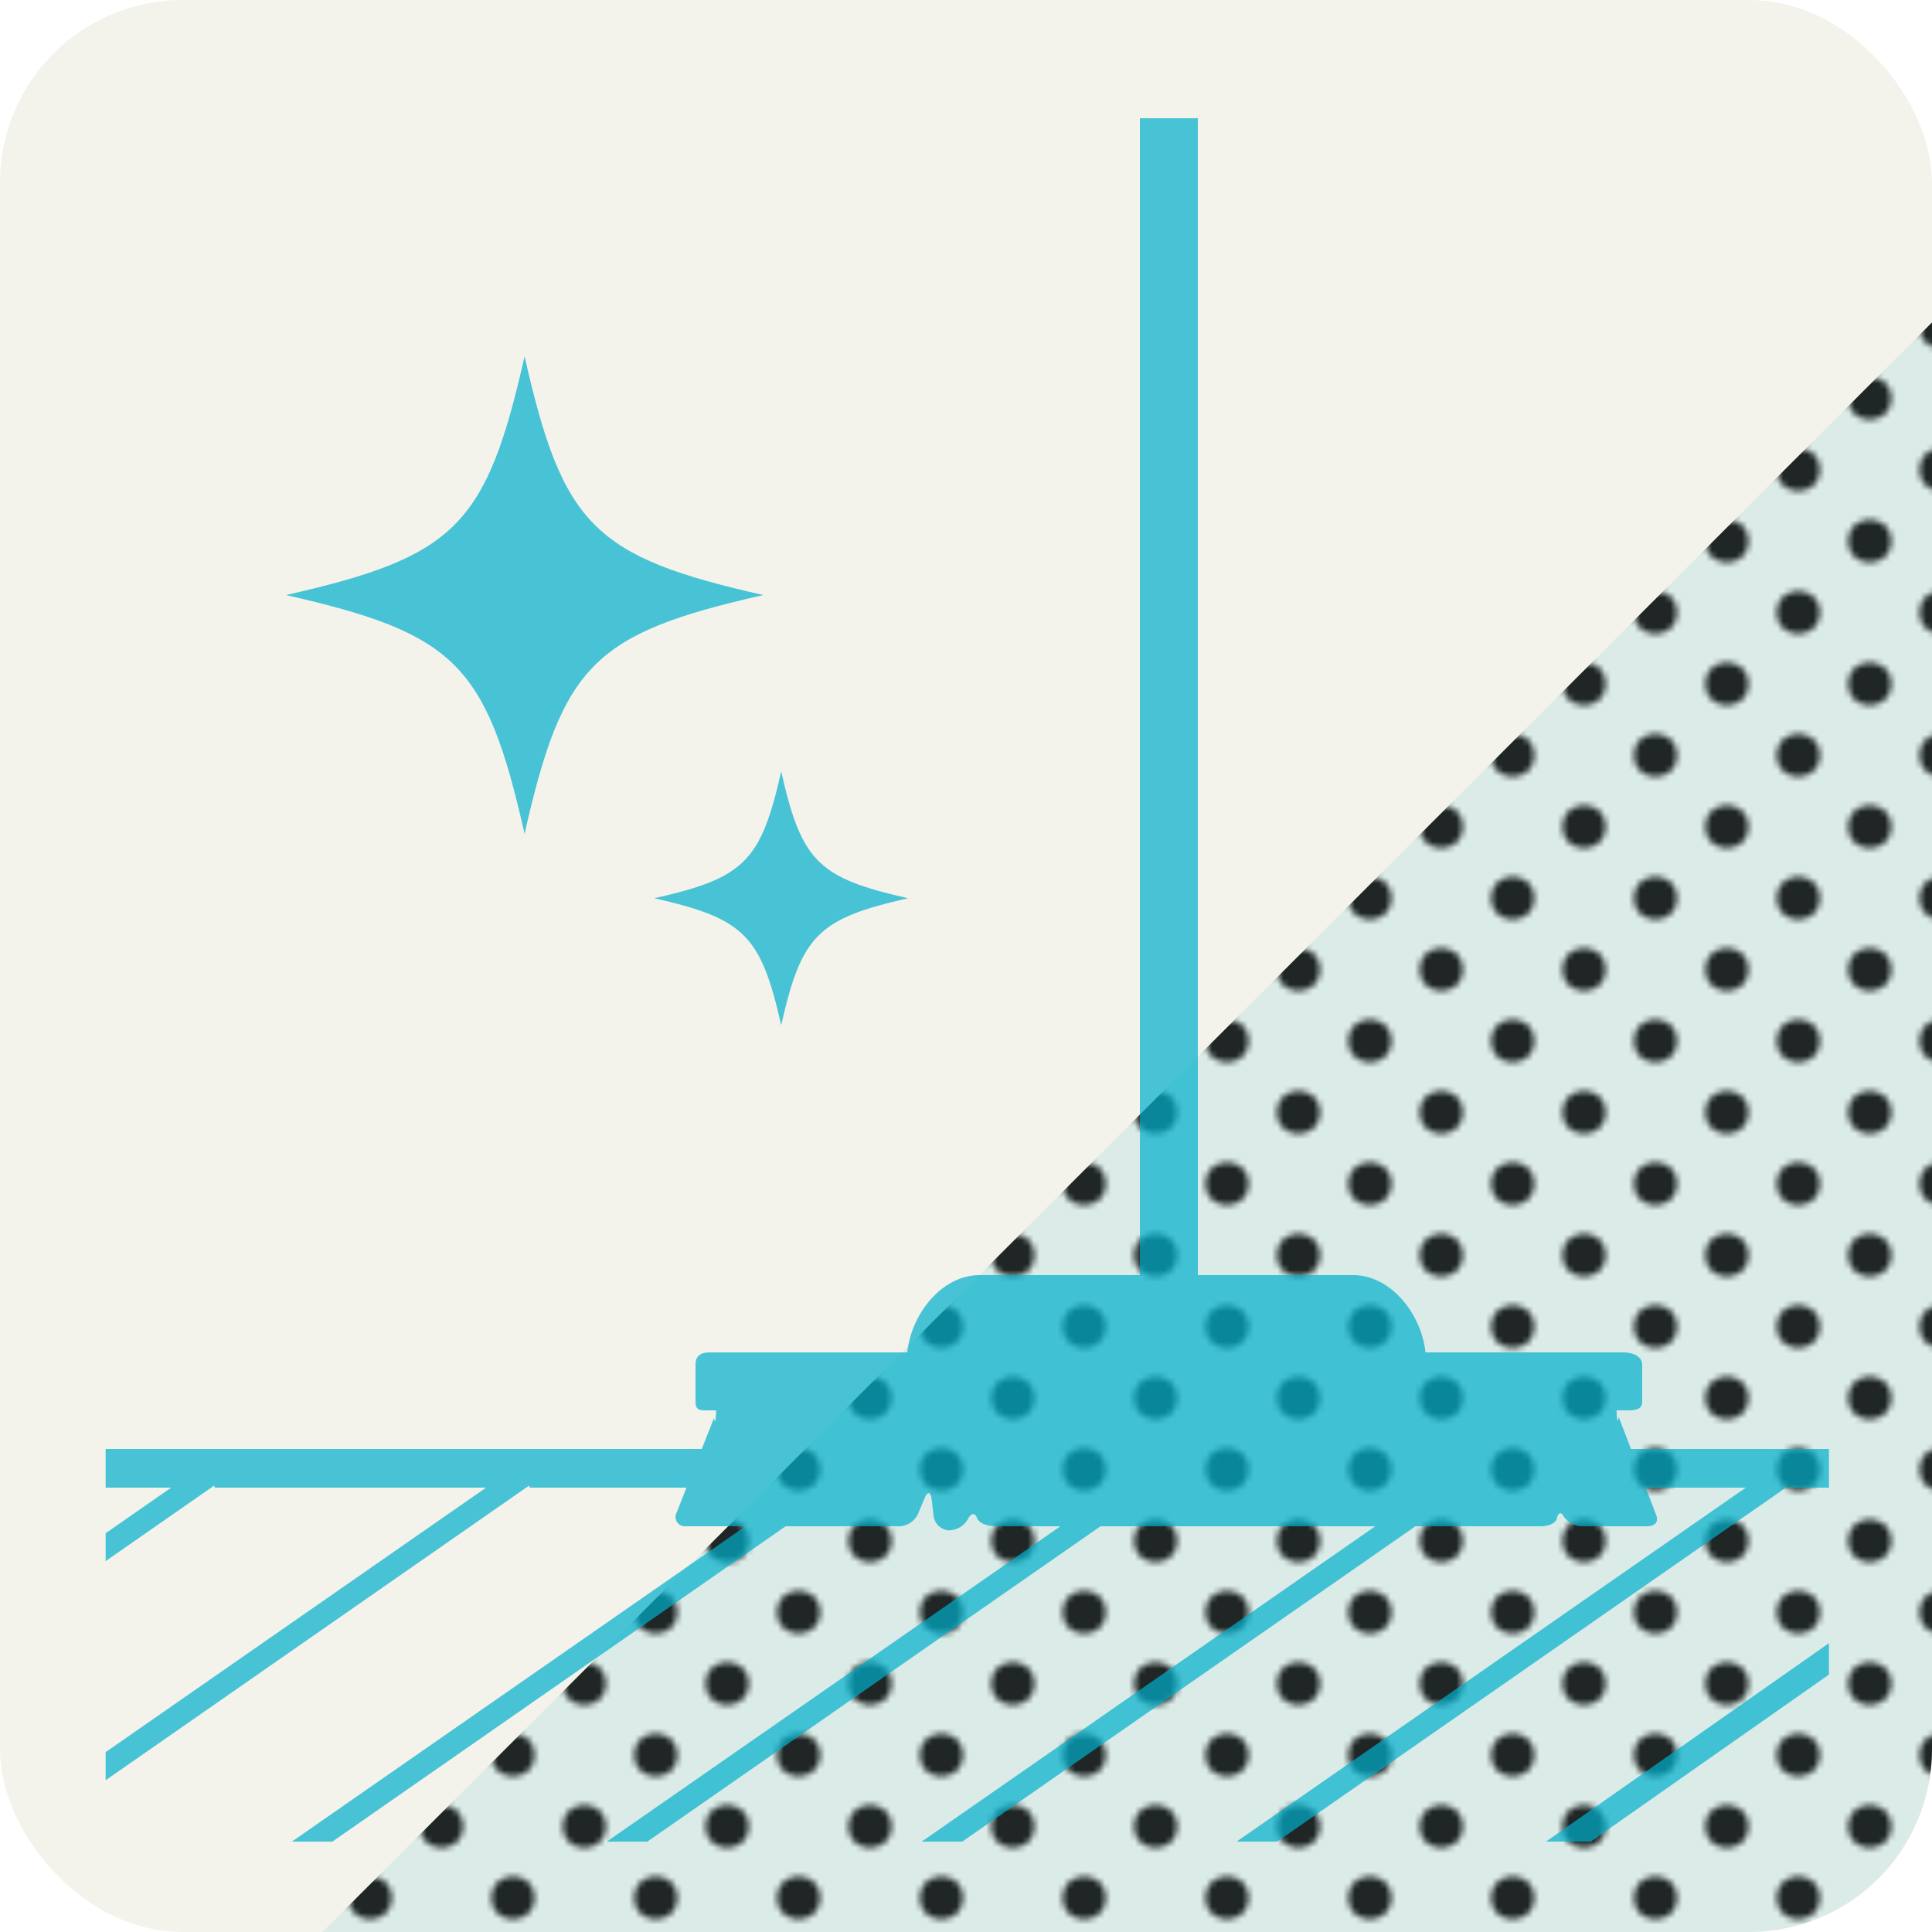 <svg xmlns="http://www.w3.org/2000/svg" xmlns:xlink="http://www.w3.org/1999/xlink" width="100" height="100" viewBox="0 0 100 100"><defs><style>.a{fill:none;}.b{fill:#231815;}.c{isolation:isolate;}.d{fill:#f3f3ec;}.e{mix-blend-mode:soft-light;fill:url(#a);}.f{fill:#00a9ba;opacity:0.1;mix-blend-mode:multiply;}.g{clip-path:url(#b);}.h{opacity:0.7;}.i{fill:#00afcc;}</style><pattern id="a" width="48" height="48" patternTransform="translate(126.345 116.711) scale(0.308)" patternUnits="userSpaceOnUse" viewBox="0 0 48 48"><rect class="a" width="48" height="48"/><circle class="b" cy="48" r="3.6"/><circle class="b" cx="24" cy="48" r="3.6"/><circle class="b" cx="48" cy="48" r="3.6"/><circle class="b" cy="24" r="3.6"/><circle class="b" cx="24" cy="24" r="3.6"/><circle class="b" cx="48" cy="24" r="3.6"/><circle class="b" r="3.6"/><circle class="b" cx="24" r="3.6"/><circle class="b" cx="48" r="3.6"/><circle class="b" cx="36" cy="36" r="3.6"/><circle class="b" cx="12" cy="36" r="3.6"/><circle class="b" cx="36" cy="12" r="3.6"/><circle class="b" cx="12" cy="12" r="3.6"/></pattern><clipPath id="b"><rect class="a" x="5.458" y="6.118" width="89.214" height="89.211"/></clipPath></defs><g class="c"><rect class="d" width="100" height="100" rx="9.449"/><path class="e" d="M16.689,100H90.551A9.477,9.477,0,0,0,100,90.551V16.689Z"/><path class="f" d="M16.689,100H90.551A9.477,9.477,0,0,0,100,90.551V16.689Z"/><g class="g"><g class="h"><path class="i" d="M92.644,77h8.804c.368,0,.666-.633.666-1s-.298-1-.666-1H84.419l-.625-1.637c-.028-.071-.076.637-.123-.363h.318C84.473,73,85,73.042,85,72.555V70.652C85,70.169,84.473,70,83.989,70H73.782c-.207-2-1.804-4-3.742-4H62V-6.221c0-1.011-.487-1.836-1.501-1.836C59.487-8.057,59-7.231,59-6.221V66H50.699c-1.94,0-3.532,2-3.738,4H36.749c-.483,0-.749.169-.749.652v1.902c0,.487.266.445.749.445h.32c-.046,1-.094.347-.121.418L36.323,75h-38.316c-.368,0-.665.633-.665,1s.298,1,.665,1H8.86L-20.689,97.543a.563.563,0,0,0-.163.836.625.625,0,0,0,.545.239.698.698,0,0,0,.382-.145l30.989-21.564c.031-.022.05.091.076.091h14.02L-4.389,97.543a.563.563,0,0,0-.163.836.626.626,0,0,0,.545.239.698.698,0,0,0,.382-.145l30.99-21.564c.031-.022.05.091.076.091h8.091l-.508,1.287a.485.485,0,0,0,.481.713H38.585L11.91,97.543a.563.563,0,0,0-.163.836.625.625,0,0,0,.545.239.699.699,0,0,0,.382-.145L40.662,79h5.788a1.124,1.124,0,0,0,1.047-.601l.361-.854c.155-.387.322-.339.368.077l.095.821a.855.855,0,0,0,.789.768,1.157,1.157,0,0,0,.971-.552c.148-.305.364-.413.481-.107.114.305.551.447.972.447h3.353L28.212,97.543a.563.563,0,0,0-.163.836.625.625,0,0,0,.545.239.698.698,0,0,0,.382-.145L56.962,79h14.222L44.511,97.543a.563.563,0,0,0-.163.836.625.625,0,0,0,.545.239.698.698,0,0,0,.382-.145L73.261,79h6.45c.418,0,.814-.132.876-.422.061-.294.232-.349.371-.055A1.196,1.196,0,0,0,81.985,79h3.249c.419,0,.638-.211.481-.605L85.183,77h5.181L60.811,97.543a.563.563,0,0,0-.163.836.625.625,0,0,0,.545.239.699.699,0,0,0,.382-.145l30.992-21.564C92.599,76.887,92.618,77,92.644,77Z"/><path class="i" d="M109.03,75.789a.669.669,0,0,0-.927-.163L77.113,97.361a.666.666,0,1,0,.765,1.09l30.99-21.735A.665.665,0,0,0,109.03,75.789Z"/></g></g><g class="h"><path class="i" d="M47.002,46.493c-4.661,1.057-5.514,1.911-6.567,6.572-1.055-4.661-1.908-5.516-6.569-6.572,4.661-1.051,5.515-1.902,6.569-6.564C41.488,44.591,42.341,45.442,47.002,46.493Z"/><path class="i" d="M39.511,30.8c-8.772,1.982-10.375,3.591-12.359,12.359-1.98-8.769-3.585-10.378-12.358-12.359,8.773-1.981,10.378-3.587,12.358-12.358C29.136,27.213,30.738,28.818,39.511,30.8Z"/></g></g></svg>
